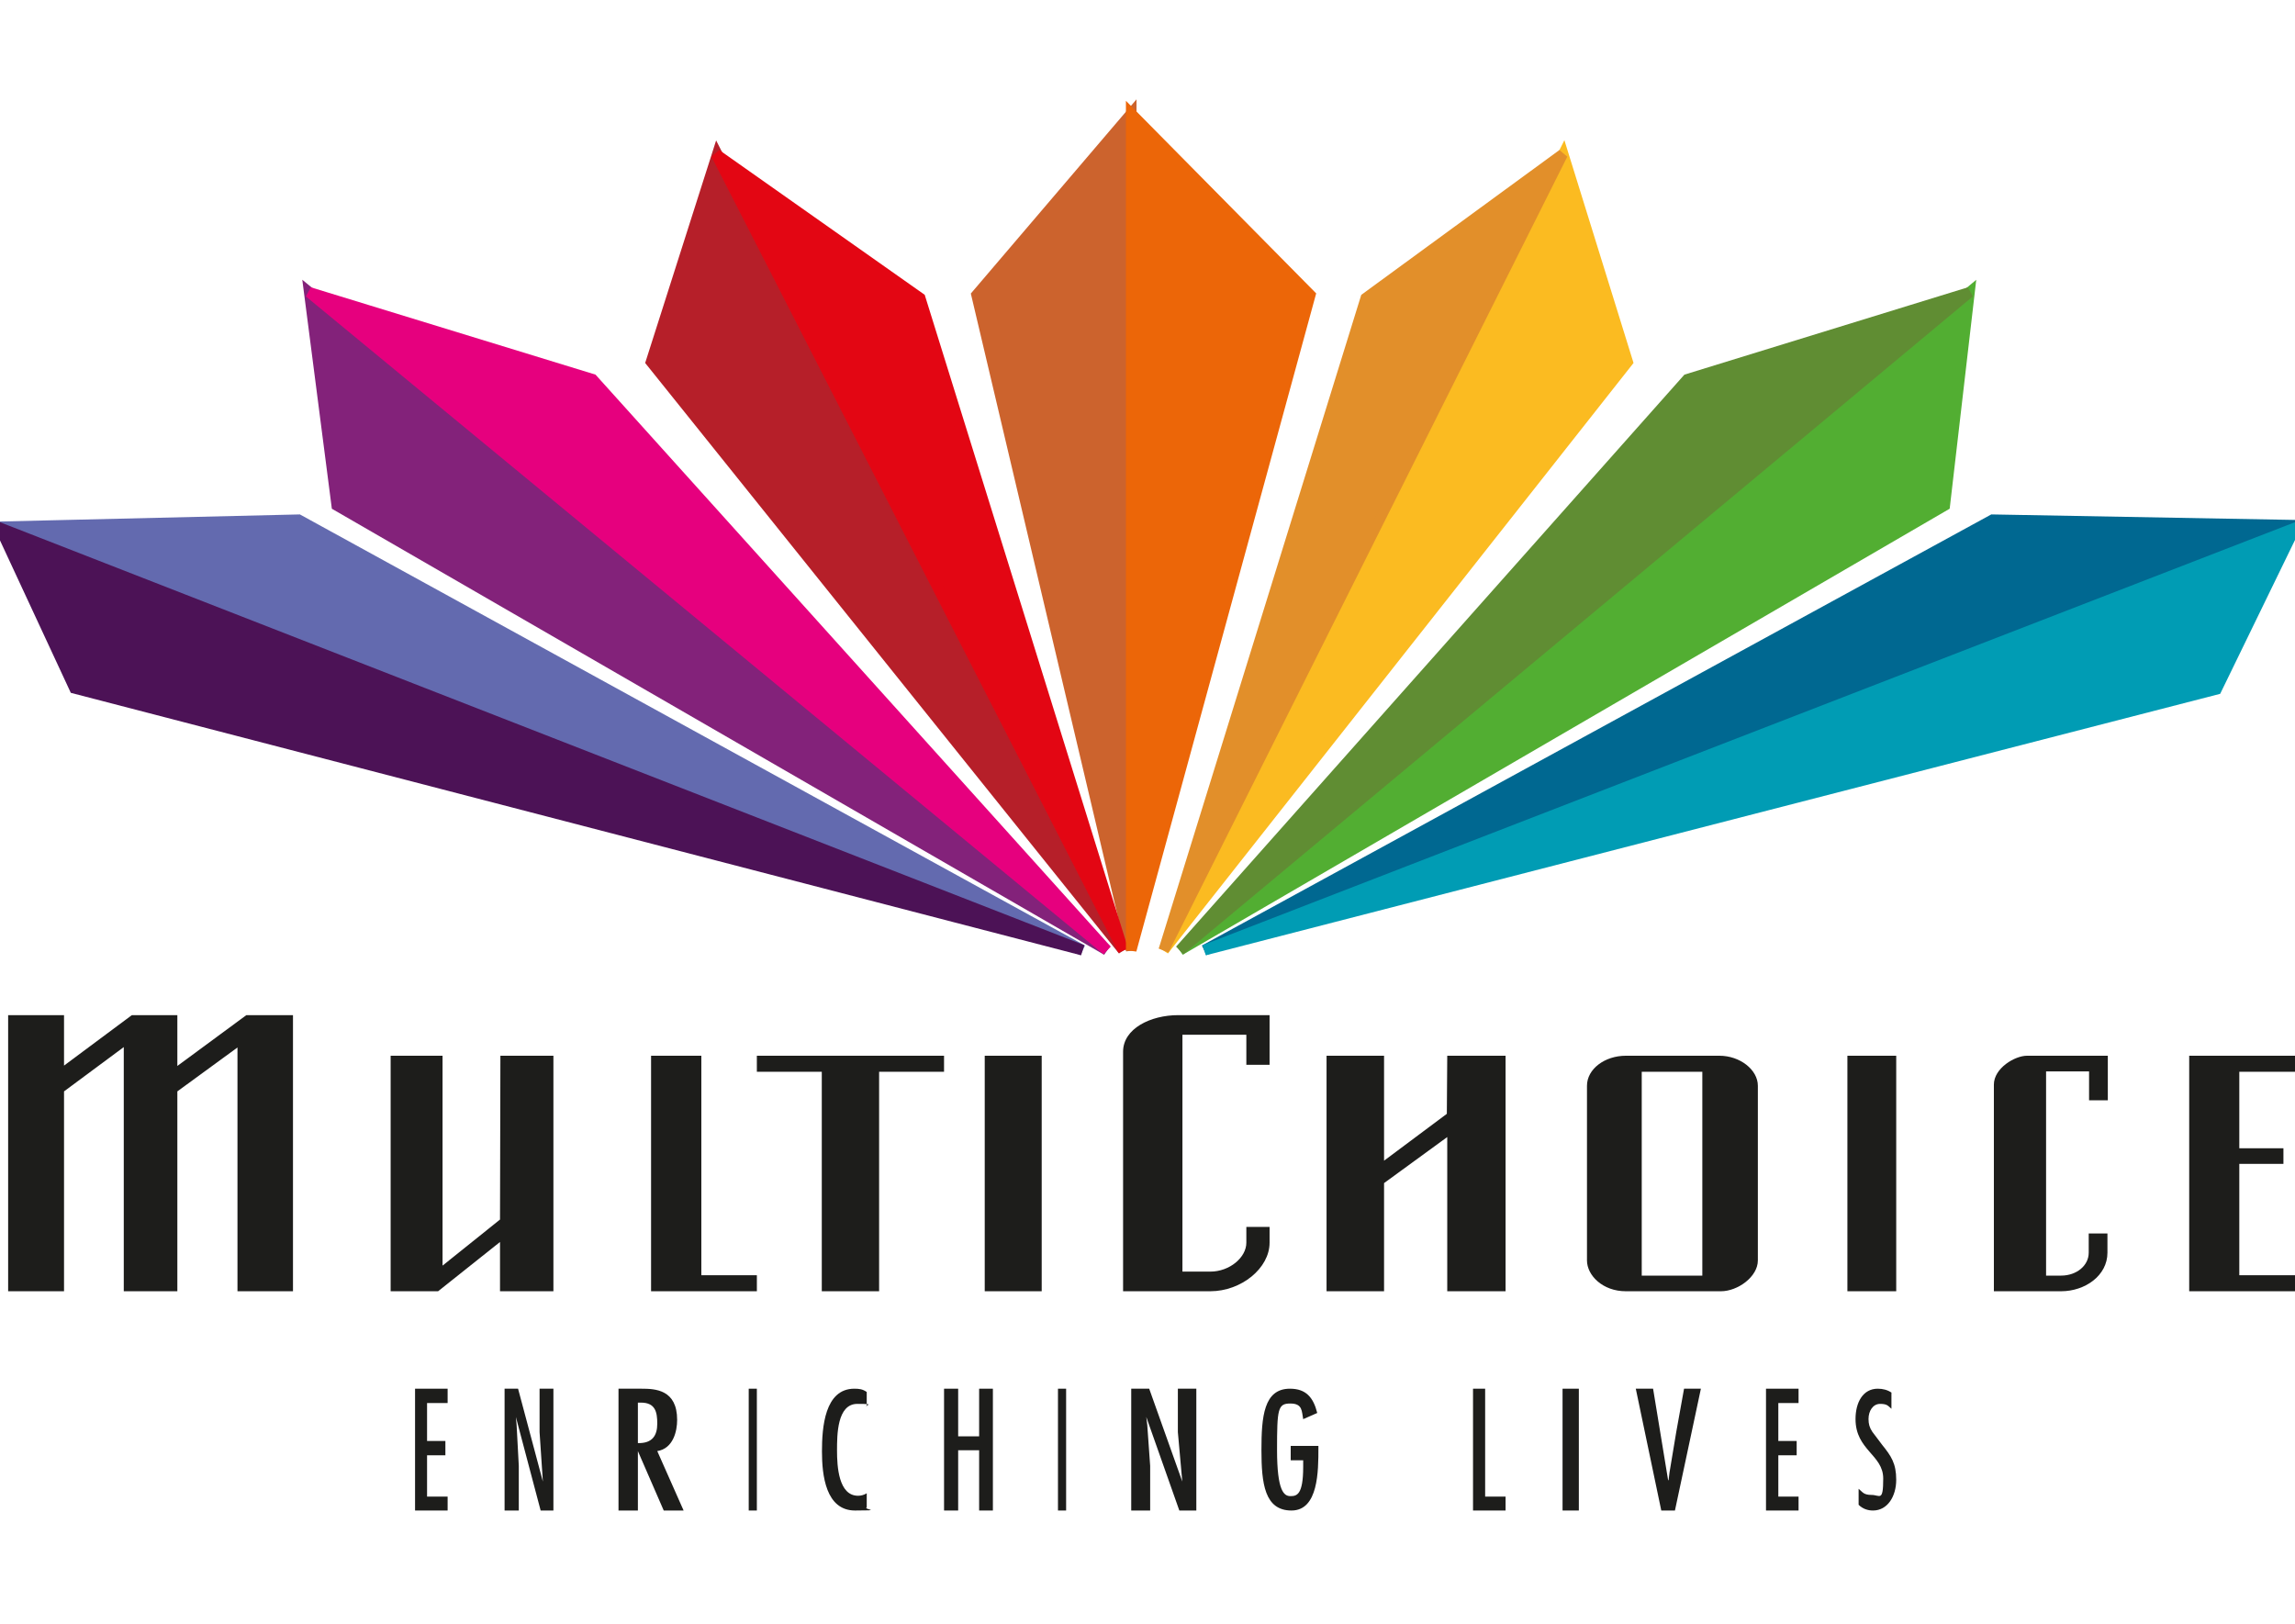 <svg width="130" height="92" viewBox="0 0 130 92" fill="none" xmlns="http://www.w3.org/2000/svg">
<g clip-path="url(#clip0_10010_1408)">
<path fill-rule="evenodd" clip-rule="evenodd" d="M31.348 59.8H28.345L28.323 69.079L25.068 71.688V59.8H22.128V73.14H24.816L28.323 70.35V73.14H31.348V59.8Z" fill="#1D1D1B"/>
<path fill-rule="evenodd" clip-rule="evenodd" d="M39.727 59.8H36.88V73.14H42.873V72.233H39.727V59.8Z" fill="#1D1D1B"/>
<path fill-rule="evenodd" clip-rule="evenodd" d="M16.596 73.14H13.452V59.332L10.046 61.819V73.14H7.011V59.31L3.627 61.819V73.14H0.461V57.5H3.627V60.358L7.469 57.5H10.046V60.379L13.954 57.5H16.596V73.14Z" fill="#1D1D1B"/>
<path d="M59.007 59.8H55.78V73.14H59.007V59.8Z" fill="#1D1D1B"/>
<path fill-rule="evenodd" clip-rule="evenodd" d="M42.872 59.8H53.475V60.708H49.797V73.14H46.55V60.708H42.872V59.8Z" fill="#1D1D1B"/>
<path fill-rule="evenodd" clip-rule="evenodd" d="M63.617 59.572C63.617 58.264 65.169 57.5 66.744 57.5H71.915V60.314H70.599V58.612H66.979V72.028C66.979 72.028 67.801 72.028 68.554 72.028C69.658 72.028 70.599 71.221 70.599 70.392V69.497H71.915V70.392C71.915 71.831 70.317 73.14 68.554 73.14H63.617V59.594V59.572Z" fill="#1D1D1B"/>
<path fill-rule="evenodd" clip-rule="evenodd" d="M75.142 59.8H78.4V65.744L81.956 63.09L81.979 59.8H85.283V73.14H81.979V64.406L78.4 67.014V73.14H75.142V59.8Z" fill="#1D1D1B"/>
<path d="M107.411 59.8H104.646V73.14H107.411V59.8Z" fill="#1D1D1B"/>
<path fill-rule="evenodd" clip-rule="evenodd" d="M115.9 60.686V72.254H116.753C117.628 72.254 118.315 71.686 118.315 70.958V69.868H119.376V70.958C119.376 72.254 118.106 73.14 116.753 73.14H112.943V61.436C112.943 60.505 114.13 59.8 114.817 59.8H119.397V62.322H118.335V60.686H115.92H115.9Z" fill="#1D1D1B"/>
<path fill-rule="evenodd" clip-rule="evenodd" d="M124.007 59.8H130V60.708H126.845V65.041H129.345V65.925H126.845V72.233H130V73.14H124.007V59.8Z" fill="#1D1D1B"/>
<path fill-rule="evenodd" clip-rule="evenodd" d="M97.374 59.8H92.094C90.906 59.8 89.894 60.549 89.894 61.502V71.393C89.894 72.233 90.774 73.14 92.094 73.14H97.484C98.43 73.14 99.574 72.323 99.574 71.393V61.502C99.574 60.594 98.562 59.8 97.396 59.8H97.374ZM92.996 60.708H96.428V72.255H92.996V60.708Z" fill="#1D1D1B"/>
<path fill-rule="evenodd" clip-rule="evenodd" d="M64.078 6.44L55.319 16.706L64.078 53.82V6.44Z" fill="#CC632D"/>
<path fill-rule="evenodd" clip-rule="evenodd" d="M64.078 6.44L55.319 16.706L64.078 53.82V6.44Z" stroke="#CC632D" stroke-width="0.6" stroke-miterlimit="3.9"/>
<path fill-rule="evenodd" clip-rule="evenodd" d="M17.518 16.56L19.076 28.631L62.695 53.82L17.518 16.56Z" fill="#83227A"/>
<path fill-rule="evenodd" clip-rule="evenodd" d="M17.518 16.56L19.076 28.631L62.695 53.82L17.518 16.56Z" stroke="#83227A" stroke-width="0.6" stroke-miterlimit="3.9"/>
<path fill-rule="evenodd" clip-rule="evenodd" d="M62.695 53.82L33.565 21.482L17.518 16.56L62.695 53.82Z" fill="#E6007E"/>
<path fill-rule="evenodd" clip-rule="evenodd" d="M62.695 53.82L33.565 21.482L17.518 16.56L62.695 53.82Z" stroke="#E6007E" stroke-width="0.6" stroke-miterlimit="3.9"/>
<path fill-rule="evenodd" clip-rule="evenodd" d="M61.312 53.82L16.914 29.44L0 29.84L61.312 53.82Z" fill="#636AAF"/>
<path fill-rule="evenodd" clip-rule="evenodd" d="M61.312 53.82L16.914 29.44L0 29.84L61.312 53.82Z" stroke="#636AAF" stroke-width="0.6" stroke-miterlimit="3.9"/>
<path fill-rule="evenodd" clip-rule="evenodd" d="M0 29.9L4.223 38.989L61.312 53.82L0 29.9Z" fill="#4C1256"/>
<path fill-rule="evenodd" clip-rule="evenodd" d="M0 29.9L4.223 38.989L61.312 53.82L0 29.9Z" stroke="#4C1256" stroke-width="0.6" stroke-miterlimit="3.9"/>
<path fill-rule="evenodd" clip-rule="evenodd" d="M40.629 8.74L36.88 20.498L63.617 53.82L40.629 8.74Z" fill="#B61F29"/>
<path fill-rule="evenodd" clip-rule="evenodd" d="M40.629 8.74L36.88 20.498L63.617 53.82L40.629 8.74Z" stroke="#B61F29" stroke-width="0.6" stroke-miterlimit="3.9"/>
<path fill-rule="evenodd" clip-rule="evenodd" d="M63.617 53.82L52.124 16.885L40.567 8.74L63.617 53.82Z" fill="#E30613"/>
<path fill-rule="evenodd" clip-rule="evenodd" d="M63.617 53.82L52.124 16.885L40.567 8.74L63.617 53.82Z" stroke="#E30613" stroke-width="0.6" stroke-miterlimit="3.9"/>
<path fill-rule="evenodd" clip-rule="evenodd" d="M64.078 6.44L74.22 16.706L64.078 53.82V6.44Z" fill="#EC6608"/>
<path fill-rule="evenodd" clip-rule="evenodd" d="M64.078 6.44L74.22 16.706L64.078 53.82V6.44Z" stroke="#EC6608" stroke-width="0.6" stroke-miterlimit="3.9"/>
<path fill-rule="evenodd" clip-rule="evenodd" d="M111.56 16.56L110.159 28.631L66.844 53.82L111.56 16.56Z" fill="#52AE32"/>
<path fill-rule="evenodd" clip-rule="evenodd" d="M111.56 16.56L110.159 28.631L66.844 53.82L111.56 16.56Z" stroke="#52AE32" stroke-width="0.6" stroke-miterlimit="3.9"/>
<path fill-rule="evenodd" clip-rule="evenodd" d="M66.844 53.82L95.582 21.482L111.56 16.56L66.844 53.82Z" fill="#608D33"/>
<path fill-rule="evenodd" clip-rule="evenodd" d="M66.844 53.82L95.582 21.482L111.56 16.56L66.844 53.82Z" stroke="#608D33" stroke-width="0.6" stroke-miterlimit="3.9"/>
<path fill-rule="evenodd" clip-rule="evenodd" d="M68.227 53.82L112.87 29.44L130 29.751L68.227 53.82Z" fill="#006891"/>
<path fill-rule="evenodd" clip-rule="evenodd" d="M68.227 53.82L112.87 29.44L130 29.751L68.227 53.82Z" stroke="#006891" stroke-width="0.6" stroke-miterlimit="3.9"/>
<path fill-rule="evenodd" clip-rule="evenodd" d="M130 29.9L125.553 39.044L68.227 53.82L130 29.9Z" fill="#009CB4"/>
<path fill-rule="evenodd" clip-rule="evenodd" d="M130 29.9L125.553 39.044L68.227 53.82L130 29.9Z" stroke="#009CB4" stroke-width="0.6" stroke-miterlimit="3.9"/>
<path fill-rule="evenodd" clip-rule="evenodd" d="M88.549 8.74L92.198 20.498L65.922 53.82L88.549 8.74Z" fill="#FBBB21"/>
<path fill-rule="evenodd" clip-rule="evenodd" d="M88.549 8.74L92.198 20.498L65.922 53.82L88.549 8.74Z" stroke="#FBBB21" stroke-width="0.6" stroke-miterlimit="3.9"/>
<path fill-rule="evenodd" clip-rule="evenodd" d="M65.922 53.82L77.366 16.885L88.51 8.74L65.922 53.82Z" fill="#E28F2A"/>
<path fill-rule="evenodd" clip-rule="evenodd" d="M65.922 53.82L77.366 16.885L88.51 8.74L65.922 53.82Z" stroke="#E28F2A" stroke-width="0.6" stroke-miterlimit="3.9"/>
<path fill-rule="evenodd" clip-rule="evenodd" d="M23.511 78.66V85.56H25.355V84.772H24.191V82.432H25.229V81.621H24.191V79.472H25.355V78.66H23.511Z" fill="#1D1D1B"/>
<path fill-rule="evenodd" clip-rule="evenodd" d="M29.222 80.26L30.625 85.56H31.348V78.66H30.564V81.119L30.749 83.889V83.913L29.346 78.66H28.582V85.56H29.387V83.029L29.263 80.713L29.222 80.26Z" fill="#1D1D1B"/>
<path fill-rule="evenodd" clip-rule="evenodd" d="M35.063 85.56H36.133V82.194L37.597 85.56H38.723L37.231 82.194C38.132 82.05 38.357 81.072 38.357 80.427C38.357 78.708 37.118 78.66 36.33 78.66H35.035V85.56H35.063ZM36.133 81.716V79.448H36.302C37.118 79.448 37.231 79.973 37.231 80.642C37.231 81.31 36.95 81.764 36.133 81.74V81.716Z" fill="#1D1D1B"/>
<path d="M42.872 78.66H42.411V85.56H42.872V78.66Z" fill="#1D1D1B"/>
<path fill-rule="evenodd" clip-rule="evenodd" d="M49.096 78.846C48.862 78.683 48.67 78.66 48.393 78.66C46.71 78.66 46.56 80.867 46.56 82.215C46.56 83.562 46.774 85.56 48.436 85.56C50.098 85.56 48.883 85.514 49.096 85.374V84.584C48.947 84.677 48.777 84.724 48.606 84.724C47.498 84.724 47.413 83.051 47.413 82.168C47.413 81.285 47.413 79.52 48.564 79.52C49.714 79.52 48.926 79.589 49.096 79.682V78.869V78.846Z" fill="#1D1D1B"/>
<path fill-rule="evenodd" clip-rule="evenodd" d="M53.476 78.66V85.56H54.275V82.146H55.463V85.56H56.242V78.66H55.463V81.358H54.275V78.66H53.476Z" fill="#1D1D1B"/>
<path d="M60.39 78.66H59.929V85.56H60.39V78.66Z" fill="#1D1D1B"/>
<path fill-rule="evenodd" clip-rule="evenodd" d="M64.931 80.26L66.803 85.56H67.766V78.66H66.72V81.119L66.968 83.889V83.913L65.096 78.66H64.078V85.56H65.151V83.029L64.986 80.713L64.931 80.26Z" fill="#1D1D1B"/>
<path fill-rule="evenodd" clip-rule="evenodd" d="M73.112 81.947V82.716H73.819V83.089C73.819 84.698 73.443 84.744 73.09 84.744C72.736 84.744 72.338 84.464 72.338 82.133C72.338 79.802 72.382 79.499 73.09 79.499C73.797 79.499 73.731 79.942 73.819 80.385L74.615 80.035C74.394 79.15 73.974 78.66 73.068 78.66C71.587 78.66 71.454 80.245 71.454 82.133C71.454 84.022 71.631 85.56 73.156 85.56C74.681 85.56 74.681 83.322 74.681 82.017V81.9H73.112V81.947Z" fill="#1D1D1B"/>
<path fill-rule="evenodd" clip-rule="evenodd" d="M83.439 78.66V85.56H85.283V84.772H84.126V78.66H83.439Z" fill="#1D1D1B"/>
<path d="M89.433 78.66H88.511V85.56H89.433V78.66Z" fill="#1D1D1B"/>
<path fill-rule="evenodd" clip-rule="evenodd" d="M92.659 78.66L94.103 85.56H94.877L96.347 78.66H95.393L94.954 81.095L94.568 83.411L94.516 83.841H94.49L93.639 78.66H92.659Z" fill="#1D1D1B"/>
<path fill-rule="evenodd" clip-rule="evenodd" d="M100.035 78.66V85.56H101.879V84.772H100.733V82.432H101.772V81.621H100.733V79.472H101.879V78.66H100.035Z" fill="#1D1D1B"/>
<path fill-rule="evenodd" clip-rule="evenodd" d="M107.16 78.892C106.927 78.73 106.656 78.66 106.365 78.66C105.533 78.66 105.106 79.427 105.106 80.379C105.106 82.145 106.675 82.4 106.675 83.748C106.675 85.095 106.482 84.677 106.017 84.677C105.552 84.677 105.513 84.515 105.281 84.329V85.235C105.513 85.467 105.804 85.56 106.094 85.56C106.927 85.56 107.411 84.747 107.411 83.818C107.411 82.888 107.121 82.47 106.617 81.843L106.056 81.099C105.901 80.867 105.842 80.658 105.842 80.379C105.842 79.915 106.094 79.52 106.501 79.52C106.908 79.52 106.947 79.636 107.14 79.798V78.892H107.16Z" fill="#1D1D1B"/>
</g>
<defs>
<clipPath id="clip0_10010_1408">
<rect width="130" height="92" fill="white"/>
</clipPath>
</defs>
</svg>
